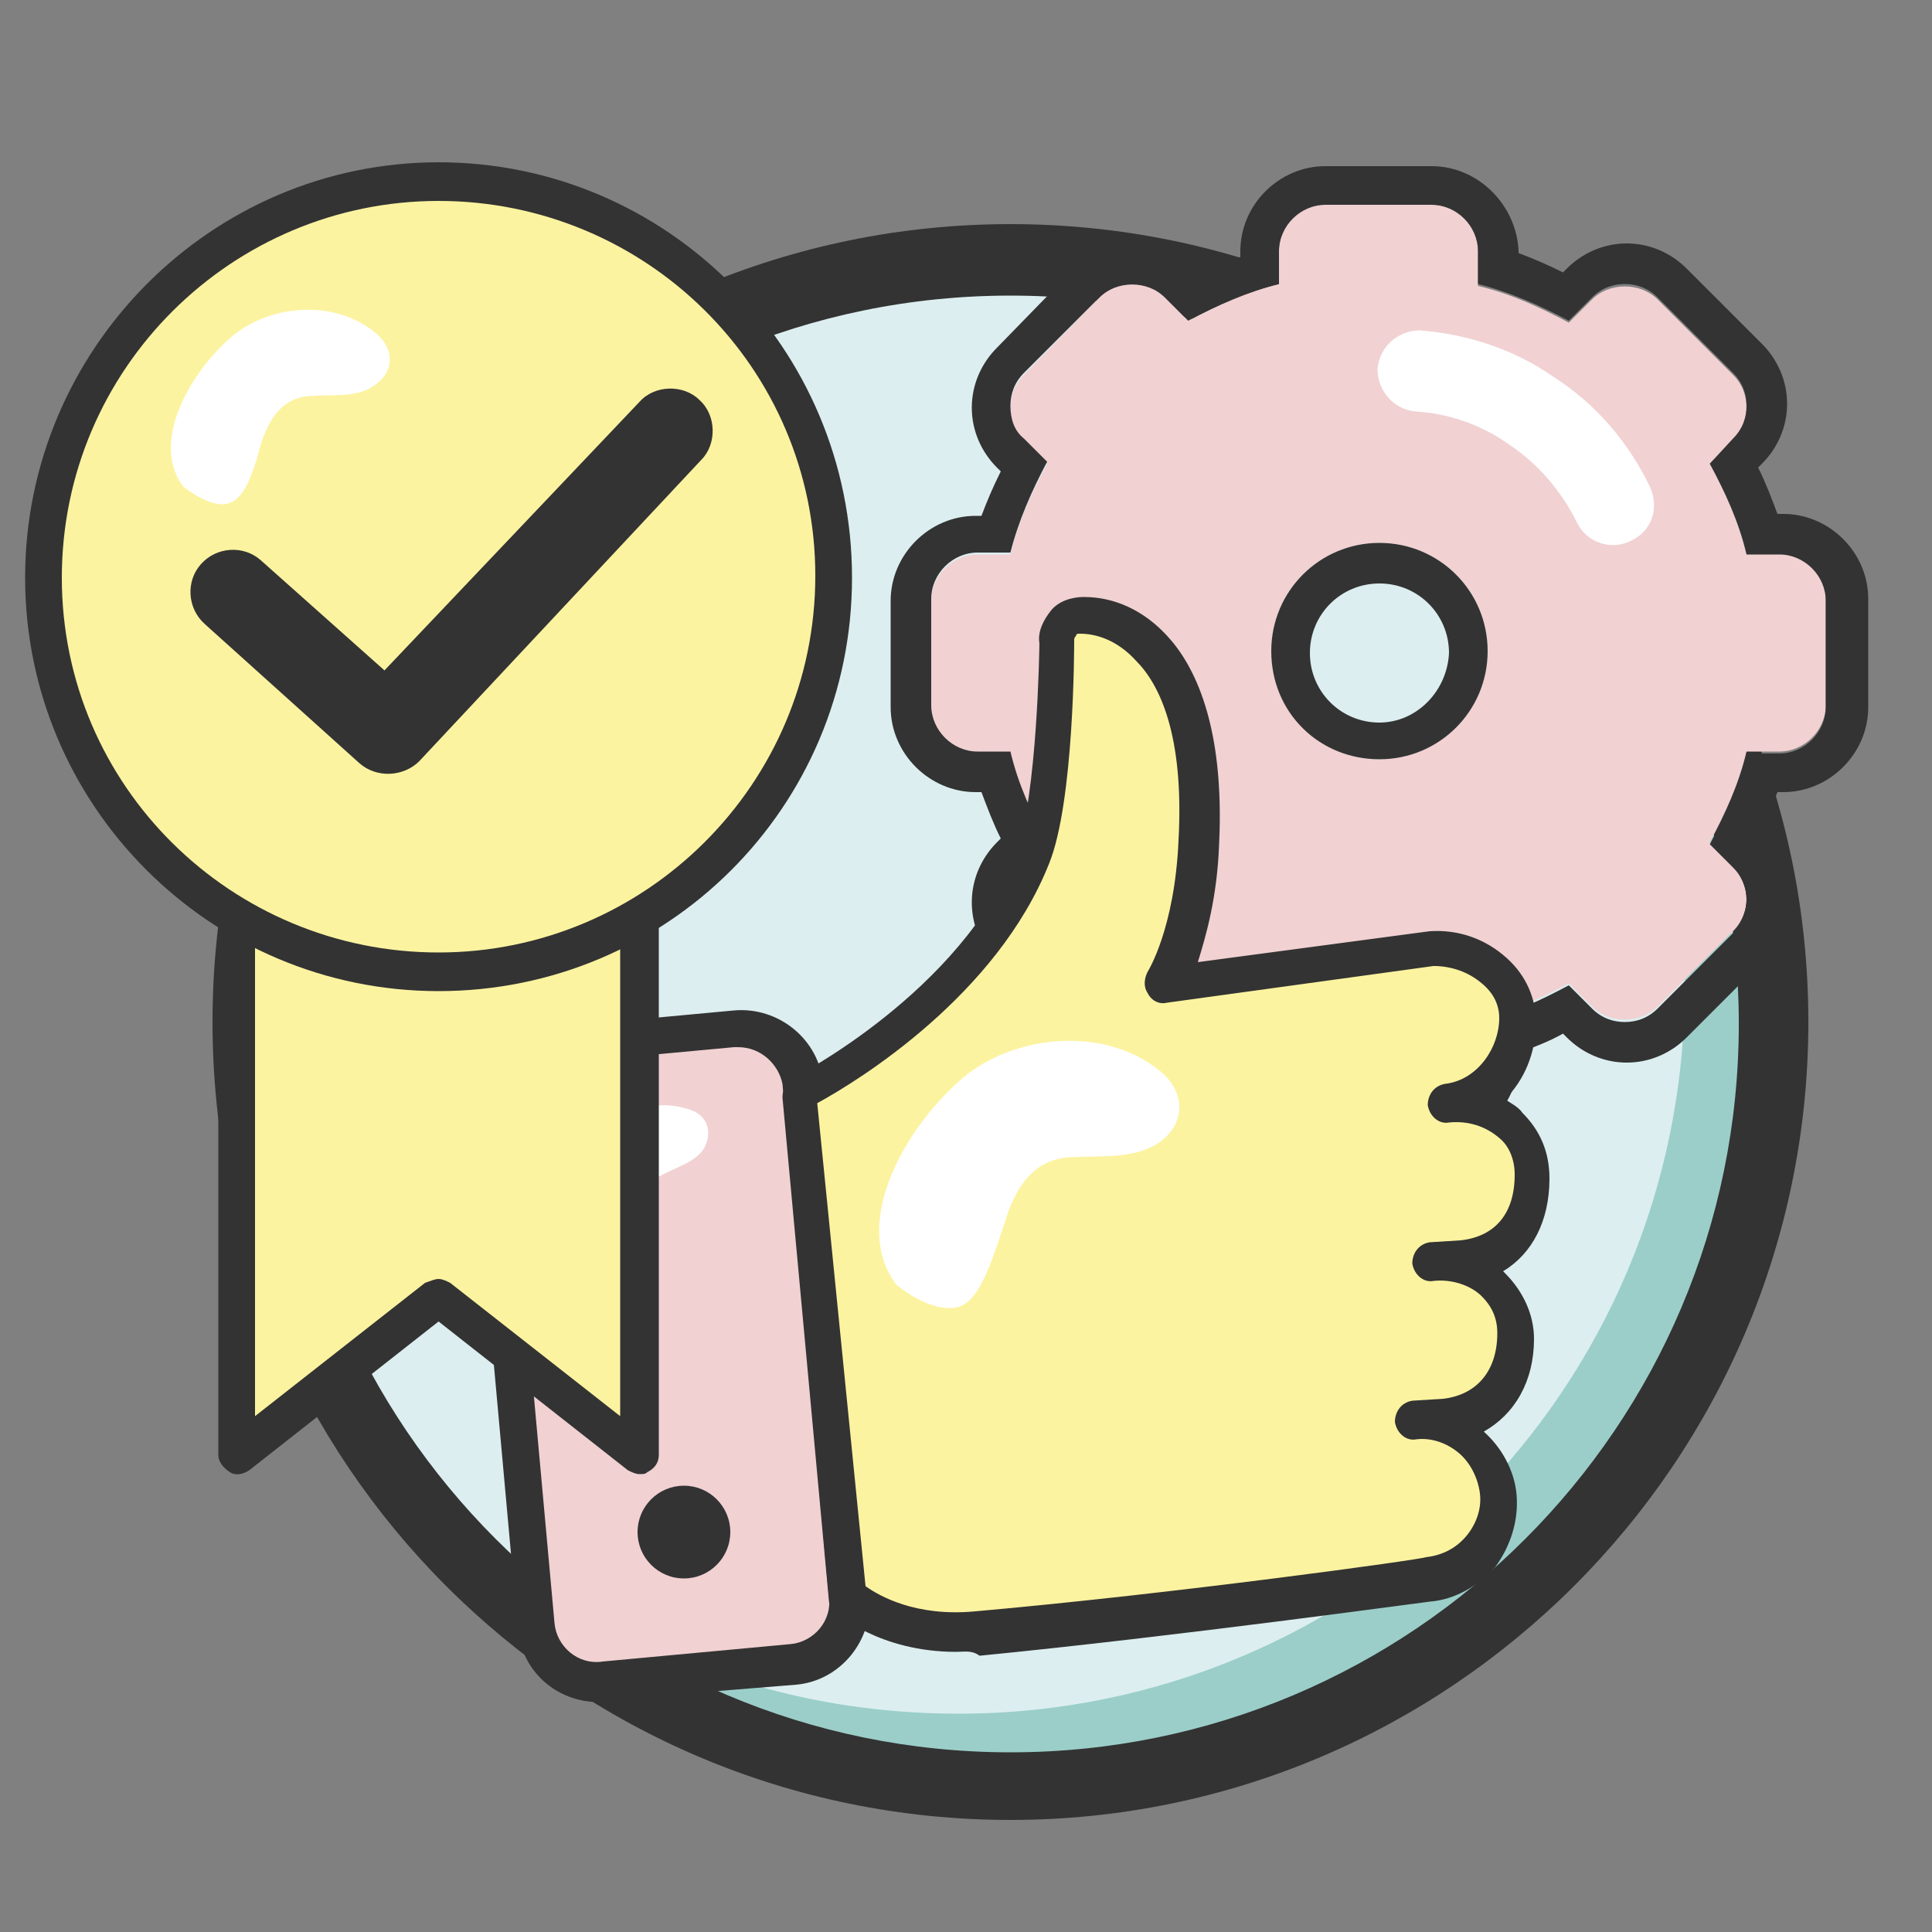 <?xml version="1.0" encoding="utf-8"?>
<!-- Generator: Adobe Illustrator 22.0.1, SVG Export Plug-In . SVG Version: 6.00 Build 0)  -->
<svg version="1.1" id="Слой_1" xmlns="http://www.w3.org/2000/svg" xmlns:xlink="http://www.w3.org/1999/xlink" x="0px" y="0px"
	 viewBox="0 0 100 100" style="enable-background:new 0 0 100 100;" xml:space="preserve">
<rect x="0" y="0" width="100" height="100" fill="#808080" stroke="none"/>
<style type="text/css">
	.st0{fill:#DCEEF0;}
	.st1{fill:#9BCEC9;}
	.st2{fill:#F1D1D2;}
	.st3{fill:#333333;}
	.st4{fill:#FCF3A0;}
	.st5{fill:#DABFBF;}
	.st6{fill:#FCF1A1;}
	.st7{fill-rule:evenodd;clip-rule:evenodd;fill:#FFFFFF;}
	.st8{fill:#F2D0D3;}
	.st9{fill:#E0C2C4;}
	.st10{fill:#030303;}
	.st11{fill:#FFFFFF;}
	.st12{fill-rule:evenodd;clip-rule:evenodd;fill:#333333;}
	.st13{fill:#454546;}
	.st14{fill:#FCBC85;}
	.st15{fill:#D1E9EB;}
	.st16{fill:#9CCFCA;}
	.st17{fill:#C6E9FA;}
</style>
<g>
	<circle class="st0" cx="52.3" cy="52.9" r="39.5"/>
	<path class="st1" d="M90.8,53.9c0,20.8-16.8,37.6-37.6,37.6c-9.4,0-18-3.4-24.6-9.2c6,4.1,13.2,6.4,21,6.4
		c20.8,0,37.6-16.8,37.6-37.6c0-11.3-5-21.5-13-28.4C84.3,29.5,90.8,40.9,90.8,53.9z"/>
	<path class="st3" d="M52.3,94.2C29.5,94.2,11,75.7,11,52.9s18.5-41.3,41.3-41.3s41.3,18.5,41.3,41.3S75,94.2,52.3,94.2z M52.3,15.3
		c-20.8,0-37.7,16.9-37.7,37.7s16.9,37.7,37.7,37.7s37.7-16.9,37.7-37.7S73,15.3,52.3,15.3z"/>
	<g>
		<g>
			<path class="st2" d="M92.2,28.6h-1.7C90,27,89.3,25.4,88.5,24l1.2-1.2c0.5-0.4,0.7-1.1,0.7-1.7c0-0.6-0.2-1.2-0.7-1.7l-3.9-3.9
				c-0.9-0.9-2.5-0.9-3.4,0l-1.2,1.2c-1.5-0.8-3-1.5-4.7-1.9V13c0-1.3-1.1-2.4-2.4-2.4h-5.5c-1.3,0-2.4,1.1-2.4,2.4v1.7
				c-1.6,0.4-3.2,1.1-4.7,1.9l-1.2-1.2c-0.9-0.9-2.5-0.9-3.4,0L53,19.4c-0.5,0.5-0.7,1.1-0.7,1.7c0,0.6,0.2,1.2,0.7,1.7l1.2,1.2
				c-0.8,1.5-1.5,3-1.9,4.7h-1.7c-1.3,0-2.4,1.1-2.4,2.4v5.5c0,1.3,1.1,2.4,2.4,2.4h1.7c0.4,1.6,1.1,3.2,1.9,4.7L53,44.8
				c-0.5,0.5-0.7,1.1-0.7,1.7c0,0.6,0.2,1.2,0.7,1.7l3.9,3.9c0.9,0.9,2.5,0.9,3.4,0l1.2-1.2c1.5,0.8,3,1.5,4.7,1.9v1.7
				c0,1.3,1.1,2.4,2.4,2.4h5.5c1.3,0,2.4-1.1,2.4-2.4v-1.7c1.6-0.4,3.2-1.1,4.7-1.9l1.2,1.2c0.9,0.9,2.5,0.9,3.4,0l3.9-3.9
				c0.5-0.5,0.7-1.1,0.7-1.7c0-0.6-0.3-1.2-0.7-1.7l-1.2-1.2c0.8-1.5,1.5-3,1.9-4.7h1.7c1.3,0,2.4-1.1,2.4-2.4V31
				C94.5,29.7,93.5,28.6,92.2,28.6z M71.4,39.3c-3.1,0-5.6-2.5-5.6-5.6c0-3.1,2.5-5.6,5.6-5.6c3.1,0,5.6,2.5,5.6,5.6
				C76.9,36.9,74.4,39.3,71.4,39.3z"/>
			<path class="st3" d="M74.1,10.6c1.3,0,2.4,1.1,2.4,2.4v1.7c1.6,0.4,3.2,1.1,4.7,1.9l1.2-1.2c0.5-0.5,1.1-0.7,1.7-0.7
				s1.2,0.2,1.7,0.7l3.9,3.9c0.5,0.5,0.7,1.1,0.7,1.7c0,0.6-0.2,1.2-0.7,1.7L88.5,24c0.8,1.5,1.5,3,1.9,4.7h1.7
				c1.3,0,2.4,1.1,2.4,2.4v5.5c0,1.3-1.1,2.4-2.4,2.4h-1.7c-0.4,1.6-1.1,3.2-1.9,4.7l1.2,1.2c0.5,0.5,0.7,1.1,0.7,1.7
				c0,0.6-0.3,1.2-0.7,1.7l-3.9,3.9c-0.5,0.5-1.1,0.7-1.7,0.7s-1.2-0.2-1.7-0.7l-1.2-1.2c-1.5,0.8-3,1.5-4.7,1.9v1.7
				c0,1.3-1.1,2.4-2.4,2.4h-5.5c-1.3,0-2.4-1.1-2.4-2.4v-1.7c-1.6-0.4-3.2-1.1-4.7-1.9l-1.2,1.2c-0.5,0.5-1.1,0.7-1.7,0.7
				c-0.6,0-1.2-0.2-1.7-0.7L53,48.2c-0.5-0.5-0.7-1.1-0.7-1.7c0-0.6,0.2-1.2,0.7-1.7l1.2-1.2c-0.8-1.5-1.5-3-1.9-4.7h-1.7
				c-1.3,0-2.4-1.1-2.4-2.4V31c0-1.3,1.1-2.4,2.4-2.4h1.7c0.4-1.6,1.1-3.2,1.9-4.7L53,22.7c-0.5-0.4-0.7-1-0.7-1.7
				c0-0.6,0.2-1.2,0.7-1.7l3.9-3.9c0.5-0.5,1.1-0.7,1.7-0.7c0.6,0,1.2,0.2,1.7,0.7l1.2,1.2c1.5-0.8,3-1.5,4.7-1.9V13
				c0-1.3,1.1-2.4,2.4-2.4H74.1 M71.4,39.3c3.1,0,5.6-2.5,5.6-5.6c0-3.1-2.5-5.6-5.6-5.6c-3.1,0-5.6,2.5-5.6,5.6
				C65.8,36.9,68.3,39.3,71.4,39.3 M74.1,8.6h-5.5c-2.4,0-4.4,2-4.4,4.4v0.3c-0.8,0.3-1.6,0.6-2.4,1l-0.2-0.2
				c-0.8-0.8-1.9-1.3-3.1-1.3s-2.3,0.5-3.1,1.3L51.6,18c-0.8,0.8-1.3,1.9-1.3,3.1c0,1.2,0.5,2.3,1.3,3.1l0.2,0.2
				c-0.4,0.8-0.7,1.5-1,2.3h-0.3c-2.4,0-4.4,2-4.4,4.4v5.5c0,2.4,2,4.4,4.4,4.4h0.3c0.3,0.8,0.6,1.6,1,2.4l-0.2,0.2
				c-0.8,0.8-1.3,1.9-1.3,3.1c0,1.1,0.4,2.2,1.3,3.1l3.9,3.9c0.8,0.8,1.9,1.3,3.1,1.3s2.3-0.5,3.1-1.3l0.2-0.2
				c0.8,0.4,1.5,0.7,2.4,1v0.3c0,2.4,2,4.4,4.4,4.4h5.5c2.4,0,4.4-2,4.4-4.4v-0.3c0.8-0.3,1.6-0.6,2.3-1l0.2,0.2
				c0.8,0.8,1.9,1.3,3.1,1.3c1.2,0,2.3-0.5,3.1-1.3l3.9-3.9c0.8-0.9,1.3-1.9,1.3-3.1c0-1.2-0.5-2.2-1.3-3.1l-0.2-0.2
				c0.4-0.8,0.7-1.6,1-2.4h0.3c2.4,0,4.4-2,4.4-4.4V31c0-2.4-2-4.4-4.4-4.4h-0.3c-0.3-0.8-0.6-1.6-1-2.4l0.2-0.2
				c0.8-0.8,1.3-1.9,1.3-3.1c0-1.2-0.5-2.3-1.3-3.1l-3.9-3.9c-0.8-0.8-1.9-1.3-3.1-1.3c-1.2,0-2.3,0.5-3.1,1.3l-0.2,0.2
				c-0.8-0.4-1.5-0.7-2.3-1V13C78.5,10.6,76.5,8.6,74.1,8.6L74.1,8.6z M71.4,37.4c-2,0-3.6-1.6-3.6-3.6c0-2,1.6-3.6,3.6-3.6
				c2,0,3.6,1.6,3.6,3.6C74.9,35.8,73.3,37.4,71.4,37.4L71.4,37.4z"/>
		</g>
		<path class="st7" d="M85.4,25.2c0.5,1.1,0.1,2.3-1,2.8c-1,0.5-2.3,0.1-2.8-1c-0.8-1.6-2-3-3.5-4c-1.4-1-3.1-1.6-4.8-1.7
			c-1.2-0.1-2-1.1-2-2.2c0.1-1.2,1.1-2,2.2-2c2.5,0.2,4.9,1,6.9,2.4C82.6,20.9,84.3,22.9,85.4,25.2L85.4,25.2z"/>
	</g>
	<g>
		<g>
			<g>
				<path class="st2" d="M40.9,86.2l-9.7,0.9c-1.8,0.2-3.4-1.1-3.5-2.9l-2.4-26.5c-0.2-1.8,1.1-3.4,2.9-3.5l9.7-0.9
					c1.8-0.2,3.4,1.1,3.5,2.9l2.4,26.5C44,84.4,42.7,86,40.9,86.2z"/>
				<path class="st3" d="M31,88.1c-2.2,0-4-1.6-4.2-3.8l-2.4-26.5c-0.1-1.1,0.2-2.2,1-3.1c0.7-0.9,1.7-1.4,2.9-1.5l9.7-0.9
					c2.3-0.2,4.4,1.5,4.6,3.8l2.4,26.5c0.2,2.3-1.5,4.4-3.8,4.6l0,0L31.3,88C31.2,88.1,31.1,88.1,31,88.1z M40.9,86.2L40.9,86.2
					L40.9,86.2z M38.2,54.2c-0.1,0-0.1,0-0.2,0l-9.7,0.9c-0.6,0.1-1.1,0.3-1.5,0.8c-0.4,0.5-0.6,1.1-0.5,1.7L28.7,84
					c0.1,1.2,1.2,2.2,2.5,2l9.7-0.9c1.2-0.1,2.2-1.2,2-2.5l-2.4-26.5C40.3,55.1,39.4,54.2,38.2,54.2z"/>
			</g>
			<circle class="st3" cx="35.4" cy="79.3" r="2.4"/>
			<g>
				<path class="st4" d="M78.6,52.7c0-2.1-2.2-3.9-4.4-3.7l-13.8,1.9c0,0,1.5-2.3,1.8-7.3c0.4-8.7-2.9-11.7-6-11.7
					c-0.8,0-1.4,0.6-1.3,1.4c0,0,0,8.1-1.2,11.1c-3,7.7-12.1,12.2-12.1,12.2l2.4,26c0,0,2.4,2.2,6.7,1.8c10.3-1,23.3-2.8,23.3-2.8
					c2.2-0.2,3.9-2.2,3.7-4.4c-0.2-2.2-2.2-3.9-4.4-3.7l1.6-0.1c2.2-0.2,3.7-1.9,3.7-4.4c0-2.5-2.2-3.9-4.4-3.7l1.6-0.1
					c2.2-0.2,3.7-1.8,3.7-4.4c0-2.6-2.2-3.9-4.4-3.7C77.1,56.9,78.6,54.8,78.6,52.7z"/>
				<path class="st3" d="M49.5,85.5c-4,0-6.2-2-6.3-2.1c-0.2-0.2-0.3-0.4-0.3-0.6l-2.4-26c0-0.4,0.2-0.8,0.5-1
					c0.1,0,8.8-4.5,11.6-11.7c1.1-2.9,1.2-10.7,1.2-10.8c-0.1-0.6,0.2-1.2,0.6-1.7c0.4-0.5,1.1-0.7,1.7-0.7c1.6,0,3.1,0.7,4.3,2
					c1.4,1.5,3,4.6,2.7,10.8c-0.1,2.8-0.7,4.8-1.1,6.1l12-1.6c1.5-0.1,2.9,0.4,4,1.4c1,0.9,1.5,2.1,1.5,3.3c0,1.6-0.6,3-1.6,4
					c0.3,0.2,0.7,0.4,0.9,0.7c0.9,0.9,1.4,2,1.4,3.4c0,2.2-0.9,3.9-2.4,4.8c0,0,0.1,0.1,0.1,0.1c0.9,0.9,1.5,2.1,1.5,3.4
					c0,2.2-1,3.9-2.6,4.8c0.9,0.8,1.6,2,1.7,3.3c0.1,1.3-0.3,2.6-1.1,3.7c-0.9,1-2.1,1.7-3.4,1.8c-0.1,0-13.1,1.8-23.3,2.8
					C50.3,85.4,49.9,85.5,49.5,85.5z M44.8,82.1c0.7,0.5,2.6,1.6,5.7,1.3c10.2-0.9,23.2-2.7,23.3-2.8c0.9-0.1,1.6-0.5,2.1-1.1
					c0.5-0.6,0.8-1.4,0.7-2.2c-0.1-0.8-0.5-1.6-1.1-2.1c-0.6-0.5-1.4-0.8-2.2-0.7c-0.5,0.1-1-0.3-1.1-0.9c0-0.5,0.3-1,0.9-1.1
					l1.6-0.1c1.7-0.2,2.8-1.4,2.8-3.4c0-0.8-0.3-1.4-0.8-1.9c-0.6-0.6-1.6-0.9-2.5-0.8l0,0l0,0c-0.5,0.1-1-0.3-1.1-0.9
					c0-0.5,0.3-1,0.9-1.1l0,0c0,0,0,0,0,0l1.6-0.1c1.8-0.2,2.8-1.4,2.8-3.4c0-0.8-0.3-1.5-0.8-1.9C76.9,58.3,76,58,75,58.1
					c0,0,0,0,0,0c-0.5,0.1-1-0.3-1.1-0.9c0-0.5,0.3-1,0.9-1.1l0,0l0,0c1.7-0.2,2.8-1.9,2.8-3.4c0-0.7-0.3-1.3-0.9-1.8
					C76,50.3,75.1,50,74.2,50l-13.8,1.9c-0.4,0.1-0.8-0.1-1-0.5c-0.2-0.3-0.2-0.7,0-1.1c0,0,1.4-2.2,1.6-6.8c0.3-5.5-1-8.1-2.2-9.3
					c-1-1.1-2.1-1.4-2.9-1.4c-0.1,0-0.2,0-0.2,0.1c0,0-0.1,0.1-0.1,0.2c0,0.4,0,8.4-1.3,11.6c-2.7,6.8-9.8,11.2-12,12.4L44.8,82.1z"
					/>
			</g>
		</g>
		<path class="st7" d="M32.3,66.4c-0.7,0.3-1.8-0.1-1.8-0.1c-1.9-1.2-1.5-4.3-0.5-6.4c0.9-1.9,3.4-3.2,5.6-2.5
			c1.1,0.3,1.3,1.3,0.8,2.1c-0.5,0.7-1.4,0.9-2.3,1.4c-1.1,0.5-1.2,1.5-1.2,2.6C33.1,65.1,33.1,66.1,32.3,66.4L32.3,66.4z"/>
	</g>
	<g>
		<polygon class="st4" points="33.1,75.3 22.7,67.2 12.3,75.3 12.3,33.8 33.1,33.8 		"/>
		<path class="st3" d="M33.1,76.3c-0.2,0-0.4-0.1-0.6-0.2l-9.8-7.7l-9.8,7.7c-0.3,0.2-0.7,0.3-1,0.1c-0.3-0.2-0.6-0.5-0.6-0.9V33.8
			c0-0.5,0.4-1,1-1h20.8c0.5,0,1,0.4,1,1v41.5c0,0.4-0.2,0.7-0.6,0.9C33.4,76.3,33.3,76.3,33.1,76.3z M22.7,66.2
			c0.2,0,0.4,0.1,0.6,0.2l8.8,6.9V34.8H13.2v38.5l8.8-6.9C22.3,66.3,22.5,66.2,22.7,66.2z"/>
	</g>
	<g>
		<g>
			<circle class="st4" cx="22.7" cy="29.9" r="20.4"/>
			<path class="st3" d="M22.7,51.3c-11.8,0-21.4-9.6-21.4-21.4S10.9,8.4,22.7,8.4S44.1,18,44.1,29.9S34.5,51.3,22.7,51.3z
				 M22.7,10.4C12,10.4,3.2,19.1,3.2,29.9S12,49.3,22.7,49.3s19.5-8.7,19.5-19.5S33.4,10.4,22.7,10.4z"/>
		</g>
		<path class="st3" d="M18.6,39.5l-8-7.2c-0.9-0.8-1-2.2-0.2-3.1l0,0c0.8-0.9,2.2-1,3.1-0.2l6.4,5.7l13.2-13.9
			c0.8-0.9,2.3-0.9,3.1-0.1l0,0c0.9,0.8,0.9,2.3,0.1,3.1L21.7,39.4C20.9,40.2,19.5,40.3,18.6,39.5z"/>
		<path class="st7" d="M11.5,26.1c-0.9,0-2-0.9-2-0.9c-1.7-2.2,0.2-5.7,2.3-7.6c1.9-1.8,5.4-2.2,7.6-0.4c1.1,0.9,1,2.1-0.1,2.8
			c-0.9,0.6-2.1,0.4-3.3,0.5c-1.4,0.1-2.1,1.2-2.5,2.5C13,24.9,12.5,26.1,11.5,26.1L11.5,26.1z"/>
	</g>
	<path class="st7" d="M49.1,67.7c-1.3,0-2.7-1.2-2.7-1.2c-2.3-3,0.2-7.8,3.2-10.5c2.6-2.4,7.4-3,10.4-0.6c1.5,1.2,1.3,2.9-0.1,3.8
		c-1.3,0.8-2.9,0.6-4.5,0.7c-2,0.1-2.9,1.7-3.4,3.4C51.1,66,50.5,67.8,49.1,67.7L49.1,67.7z"/>
</g>
</svg>
